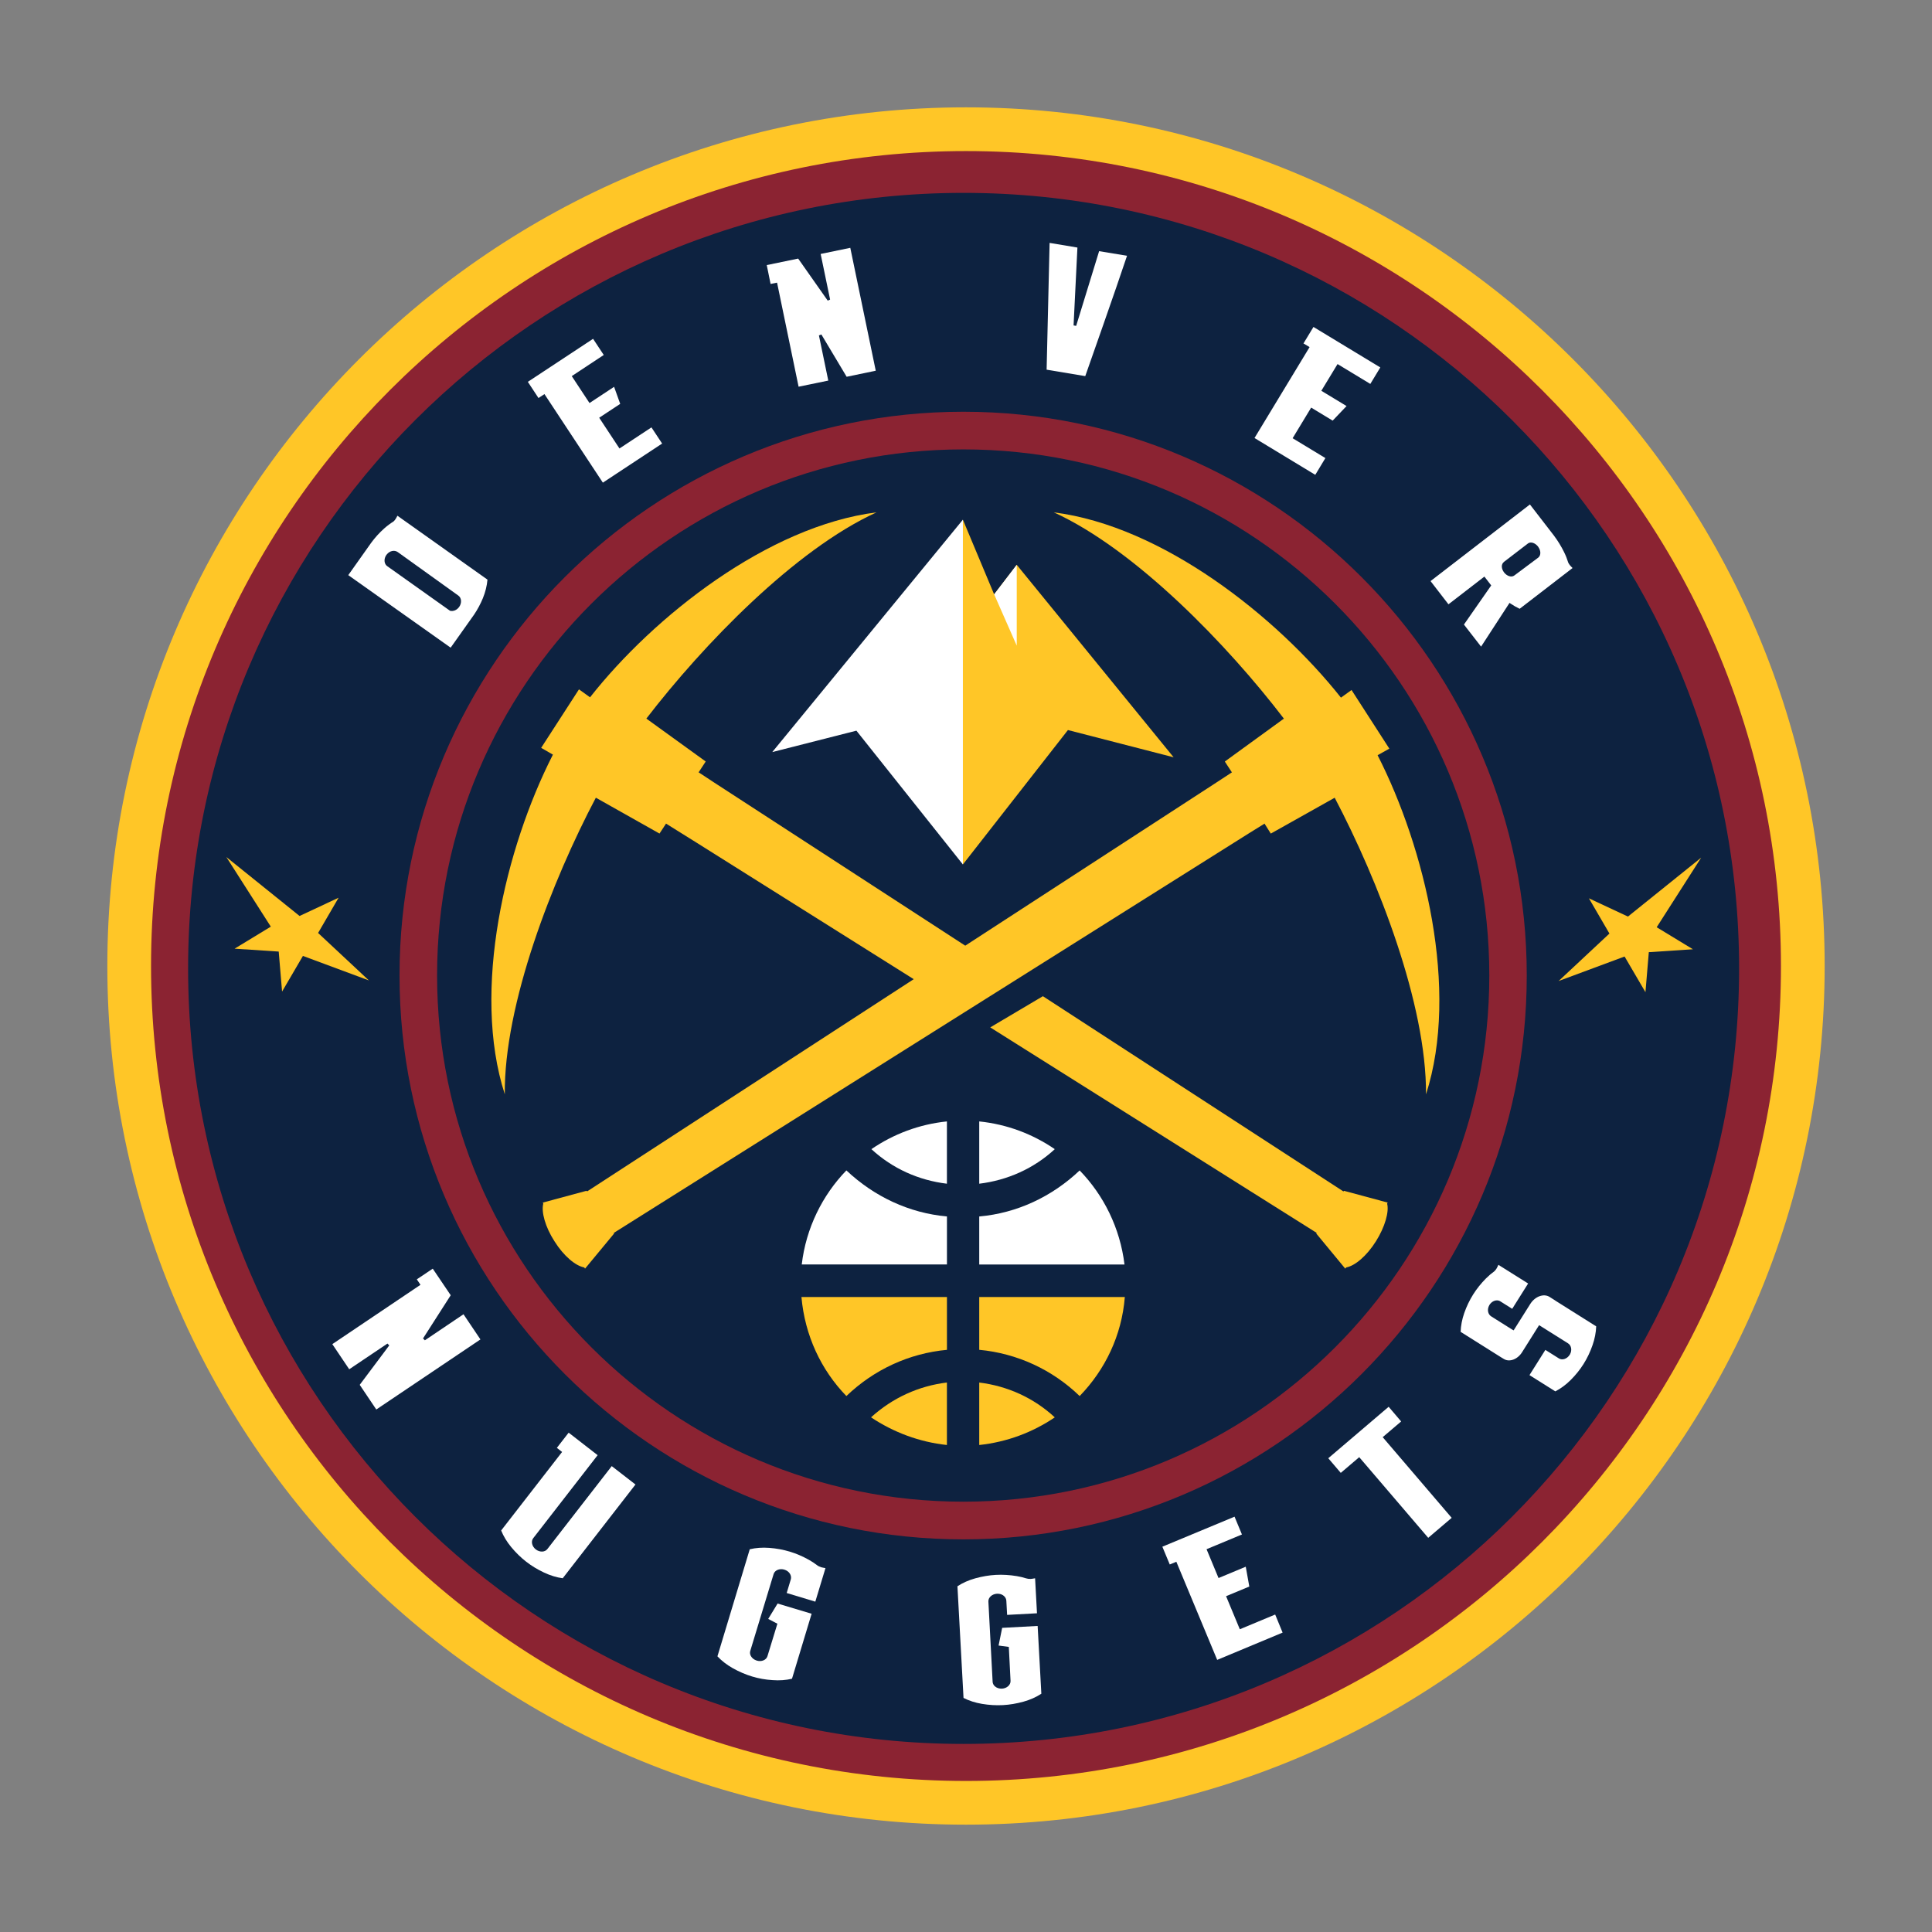 <svg width="648" height="648" viewBox="0 0 648 648" fill="none" xmlns="http://www.w3.org/2000/svg">
<rect x="0" y="0" width="648" height="648" fill="#808080" stroke="none"/>
<path d="M324 612C165.19 612 36 482.81 36 324C36 165.2 165.19 36 324 36C482.8 36 612 165.2 612 324C612 482.81 482.8 612 324 612Z" fill="#FFC627"/>
<path d="M324 50.67C474.73 50.67 597.34 173.28 597.34 324.01C597.34 474.72 474.73 597.34 324 597.34C173.29 597.33 50.66 474.72 50.66 324C50.66 173.28 173.29 50.67 324 50.67Z" fill="#8B2332"/>
<path d="M583.3 324.81C583.3 468.46 466.86 584.92 323.19 584.92C179.55 584.92 63.09 468.46 63.09 324.81C63.09 181.15 179.55 64.69 323.19 64.69C466.86 64.69 583.3 181.15 583.3 324.81Z" fill="#0D2240"/>
<path d="M323.12 516.31C427.32 516.31 512.08 431.52 512.08 327.15C512.08 222.98 427.32 138.1 323.12 138.1C218.8 138.1 134 222.98 134 327.15C134 431.52 218.8 516.31 323.12 516.31Z" fill="#8B2332"/>
<path d="M146.6 327.15C146.6 229.9 225.78 150.73 323.12 150.73C420.43 150.73 499.52 229.9 499.52 327.15C499.52 424.48 420.43 503.67 323.12 503.67C225.79 503.67 146.6 424.48 146.6 327.15Z" fill="#0D2240"/>
<path d="M478.29 367.04C478.48 336.81 462.22 295.24 447.66 267.56L426.23 279.59L424.11 276.22L424.09 276.23L424.11 276.26L418.66 279.64L205.89 413.51L205.97 413.73L196.22 425.51L195.97 425.11C193.02 424.57 189.08 421.29 185.97 416.33C182.85 411.5 181.5 406.44 182.22 403.71L182.06 403.35L196.75 399.39L196.91 399.61L306.47 328.42L232.59 281.98H232.58L223.41 276.25L223.43 276.22L223.41 276.21L221.2 279.58L199.85 267.55C185.26 295.22 169.02 336.8 169.31 367.03C158.04 332.05 169.61 284.22 185.36 253.28L185.47 253.12L181.51 250.83L194.19 231.21L197.9 233.88C219.29 206.7 257.61 176.43 294.01 171.84C266.54 184.37 235.75 216.36 216.79 241.02L236.7 255.41L234.3 259.07L234.35 259.1L234.37 259.07L239.49 262.44L323.75 317.18L406.8 263.23L413.14 259.08L413.16 259.11L413.2 259.08L410.81 255.42L430.62 241.03C411.77 216.37 380.91 184.38 353.47 171.85C389.91 176.45 428.2 206.79 449.76 233.99L453.31 231.43L465.99 251.1L462.05 253.3C477.85 284.23 489.56 332.05 478.29 367.04ZM450.77 399.4L450.6 399.62L349.79 334.13L332.13 344.59L441.61 413.51L441.48 413.73L451.21 425.51L451.5 425.11C454.45 424.57 458.38 421.29 461.5 416.33C464.53 411.5 465.96 406.44 465.25 403.71L465.43 403.35L450.77 399.4Z" fill="#FFC627"/>
<path d="M341.02 189.44L333.44 199.35L322.95 174.3V289.95L358.19 244.86L393.64 254L341.02 189.44Z" fill="#FFC627"/>
<path d="M341.02 216.55V189.44L333.44 199.34L341.02 216.55Z" fill="white"/>
<path d="M322.96 174.3L259.02 252.25L287.24 245.07L322.96 289.95V174.3Z" fill="white"/>
<path d="M283.88 468.24C293.13 459.36 304.91 453.92 317.61 452.74V435.03H268.81C269.95 447.92 275.38 459.47 283.88 468.24Z" fill="#FFC627"/>
<path d="M317.6 484.66V463.7C308.12 464.85 299.36 468.84 292.15 475.38C299.65 480.38 308.3 483.66 317.6 484.66Z" fill="#FFC627"/>
<path d="M328.44 376.13V397.02C337.89 395.87 346.73 391.95 353.78 385.43C346.39 380.38 337.8 377.09 328.44 376.13Z" fill="white"/>
<path d="M362.12 392.57C352.86 401.35 341.12 406.89 328.44 408.01V424.12H377.16C375.68 411.9 370.2 400.89 362.12 392.57Z" fill="white"/>
<path d="M317.6 397.02V376.13C308.29 377.08 299.65 380.38 292.27 385.43C299.36 391.96 308.13 395.88 317.6 397.02Z" fill="white"/>
<path d="M328.44 435.02V452.73C341.12 453.92 352.94 459.36 362.12 468.24C370.64 459.47 376.25 447.92 377.27 435.02H328.44Z" fill="#FFC627"/>
<path d="M268.91 424.11H317.61V408C304.91 406.87 293.21 401.34 283.88 392.56C275.83 400.88 270.34 411.9 268.91 424.11Z" fill="white"/>
<path d="M328.44 484.66C337.8 483.66 346.39 480.39 353.78 475.39C346.73 468.85 337.89 464.86 328.44 463.71V484.66Z" fill="#FFC627"/>
<path d="M532.93 301.3L539.81 313.12L522.76 329.04L544.89 320.82L551.89 332.78L553.02 319.36L567.82 318.39L555.66 311L570.58 287.66L546.02 307.42L532.93 301.3Z" fill="#FFC627"/>
<path d="M113.57 301.1L106.69 312.92L123.73 328.84L101.6 320.62L94.61 332.58L93.48 319.16L78.68 318.19L90.83 310.8L75.92 287.46L100.47 307.22L113.57 301.1Z" fill="#FFC627"/>
<path d="M151.15 217.23L116.81 192.9L124.47 182.09C125.74 180.35 127.22 178.71 128.88 177.23C129.86 176.36 130.91 175.58 131.99 174.9C132.26 174.65 132.43 174.45 132.58 174.23C132.69 174.08 132.79 173.92 132.88 173.75L133.3 172.98L163.5 194.41C163.32 196.48 162.8 198.58 161.95 200.66C161.15 202.59 160.17 204.42 159.04 206.1L158.85 206.37L151.15 217.23ZM129.61 186.1C128.87 187.14 128.77 188.45 129.36 189.36C129.52 189.59 129.68 189.75 129.86 189.88L150.93 204.85L151.01 204.87C152.05 205.1 153.17 204.64 153.9 203.7L154 203.58C154.94 202.25 154.82 200.54 153.73 199.76L133.41 185.17C132.29 184.38 130.67 184.74 129.71 185.99L129.61 186.1Z" fill="white"/>
<path d="M202.2 161.88L182.61 132.18L180.61 133.5L177.04 128.07L198.92 113.64L202.5 119.06L191.77 126.15L197.72 135.18L205.97 129.74L208.02 135.46L200.97 140.11L207.77 150.42L218.5 143.35L222.08 148.77L202.2 161.88Z" fill="white"/>
<path d="M283.97 126.37L275.49 112.18L274.67 112.5L277.81 127.65L267.85 129.7L260.63 94.8L258.46 95.24L257.17 88.91L267.71 86.73L277.62 100.83L278.42 100.48L275.25 85.18L285.19 83.12L293.73 124.34L283.97 126.37Z" fill="white"/>
<path d="M351.04 123.99L352.04 81.47L361.37 83.03L360.08 109.15L360.95 109.3L368.65 84.24L378.01 85.79C374.27 97.05 365.16 122.84 364 126.15L351.04 123.99Z" fill="white"/>
<path d="M500.16 196.35L497.87 193.39L485.82 202.69L479.81 194.9L513.14 169.2L521.18 179.62C522.47 181.34 523.63 183.21 524.59 185.17C525.17 186.34 525.64 187.54 526.01 188.74C526.18 189.06 526.32 189.27 526.48 189.48C526.59 189.62 526.71 189.76 526.83 189.89L527.44 190.52L509.7 204.19C508.68 203.71 507.66 203.13 506.67 202.46L506.3 202.21L496.76 216.88L491.01 209.48L500.16 196.35ZM515.88 183.34C515.11 182.35 513.98 181.8 513.06 182.01C512.81 182.08 512.62 182.17 512.46 182.3L504.49 188.41C503.34 189.29 503.63 190.81 504.37 191.85L504.45 191.97C505.46 193.28 506.98 193.73 507.91 193.02L515.93 187.03C516.86 186.31 516.87 184.75 515.96 183.47L515.88 183.34Z" fill="white"/>
<path d="M420.77 146.91L439.24 116.42L437.19 115.19L440.54 109.66L462.96 123.24L459.61 128.77L448.62 122.11L443.18 131.07L451.64 136.19L446.98 141.08L439.77 136.71L433.55 146.98L444.54 153.64L441.15 159.26L420.77 146.91Z" fill="white"/>
<path d="M252.25 562.3C250.08 561.64 247.92 560.72 245.81 559.54C243.8 558.4 242.05 557.06 240.63 555.54L251.47 519.63C253.5 519.14 255.7 518.99 258 519.16C260.41 519.34 262.72 519.77 264.89 520.42C267.05 521.07 269.22 522 271.32 523.18C272.25 523.7 273.16 524.29 274 524.94C274.41 525.26 274.9 525.5 275.43 525.66C275.61 525.72 275.8 525.76 275.99 525.79L276.86 525.95L276.57 526.93L273.46 537.2L263.86 534.3L265.23 529.75C265.58 528.59 264.91 527.3 263.63 526.68C263.45 526.59 263.25 526.52 263.07 526.46C261.48 525.98 259.86 526.66 259.47 527.95L251.64 553.73C251.47 554.28 251.55 554.88 251.84 555.43C252.23 556.14 252.94 556.71 253.82 556.97C255.41 557.45 257.02 556.79 257.41 555.48L260.74 544.6L257.66 542.99L260.81 537.83L272.22 541.26L265.64 563.05C263.61 563.54 261.42 563.69 259.12 563.52C256.74 563.38 254.42 562.96 252.25 562.3Z" fill="white"/>
<path d="M336.39 571.9C334.13 572.02 331.78 571.89 329.4 571.49C327.12 571.11 325.02 570.44 323.17 569.49L321.13 532.04C322.87 530.89 324.88 530 327.11 529.38C329.44 528.74 331.76 528.34 334.02 528.22C336.28 528.1 338.63 528.24 341.01 528.63C342.06 528.8 343.11 529.05 344.13 529.38C344.63 529.54 345.17 529.6 345.72 529.58C345.92 529.57 346.11 529.54 346.3 529.51L347.17 529.36L347.23 530.38L347.81 541.1L337.79 541.64L337.53 536.9C337.47 535.69 336.39 534.7 334.99 534.56C334.78 534.54 334.58 534.53 334.39 534.54C332.73 534.64 331.44 535.81 331.51 537.17L332.93 564.07C332.96 564.64 333.23 565.19 333.69 565.6C334.3 566.15 335.16 566.42 336.07 566.38C337.72 566.29 339.02 565.11 338.94 563.75L338.36 552.38L334.93 551.92L336.13 545.99L348.03 545.35L349.27 568.08C347.53 569.23 345.53 570.12 343.3 570.74C340.97 571.39 338.65 571.78 336.39 571.9Z" fill="white"/>
<path d="M176.5 523.81C174.71 522.43 173.03 520.78 171.48 518.92C170.01 517.14 168.86 515.26 168.09 513.33L188.53 486.99L186.77 485.62L190.73 480.52L200.45 488.07L178.85 515.91C178.02 516.98 178.4 518.67 179.71 519.68C181.02 520.69 182.75 520.64 183.58 519.57L205.18 491.74L213.14 497.91L188.74 529.35C186.68 529.08 184.58 528.43 182.49 527.45C180.3 526.42 178.28 525.2 176.5 523.81Z" fill="white"/>
<path d="M479.03 515.79L455.89 488.74L449.7 494.01L445.51 489.1L465.76 471.84L469.95 476.76L463.76 482.03L486.9 509.09L479.03 515.79Z" fill="white"/>
<path d="M531.14 457.47C529.94 459.38 528.49 461.19 526.83 462.84C525.24 464.43 523.51 465.71 521.66 466.67L512.99 461.22L518.32 452.76L522.85 455.61C523.42 455.97 524.11 456.03 524.81 455.78C525.48 455.54 526.07 455.06 526.48 454.4L526.56 454.28C527.34 452.91 527.06 451.27 525.91 450.55L516.22 444.46L510.5 453.55C508.99 455.95 506.25 456.96 504.39 455.8C504.04 455.59 503.71 455.39 503.51 455.27L489.9 446.71C489.97 444.63 490.38 442.5 491.12 440.38C491.9 438.17 492.9 436.08 494.1 434.17C495.3 432.26 496.76 430.44 498.43 428.76C499.3 427.89 500.23 427.1 501.21 426.39C501.51 426.1 501.73 425.82 501.91 425.53C502.02 425.36 502.11 425.2 502.19 425.02L502.57 424.23L512.54 430.49L507.2 438.98L503.16 436.44C502.97 436.32 502.76 436.24 502.52 436.19C501.43 435.98 500.26 436.58 499.58 437.66L499.51 437.79C498.72 439.15 499.01 440.8 500.16 441.52L507.06 445.86C507.15 445.91 507.24 445.96 507.32 446.01L507.68 446.21L513.24 437.38C514.84 434.82 517.76 433.75 519.73 434.99L521.47 436.09L521.83 436.34L535.37 444.86C535.3 446.94 534.88 449.08 534.13 451.21C533.35 453.46 532.34 455.56 531.14 457.47Z" fill="white"/>
<path d="M394.55 523.82L392.34 524.73L389.86 518.77L414.07 508.7L416.55 514.67L404.68 519.61L408.7 529.28L417.83 525.48L419.02 532.13L411.23 535.37L415.84 546.46L427.7 541.52L430.19 547.58L408.25 556.73L394.55 523.82Z" fill="white"/>
<path d="M120.65 464.48L130.55 451.26L129.96 450.63L117.13 459.26L111.46 450.83L141.03 430.93L139.8 429.09L145.15 425.52L151.17 434.43L141.88 448.93L142.51 449.54L155.46 440.81L161.14 449.25L126.21 472.75L120.65 464.48Z" fill="white"/>
</svg>

